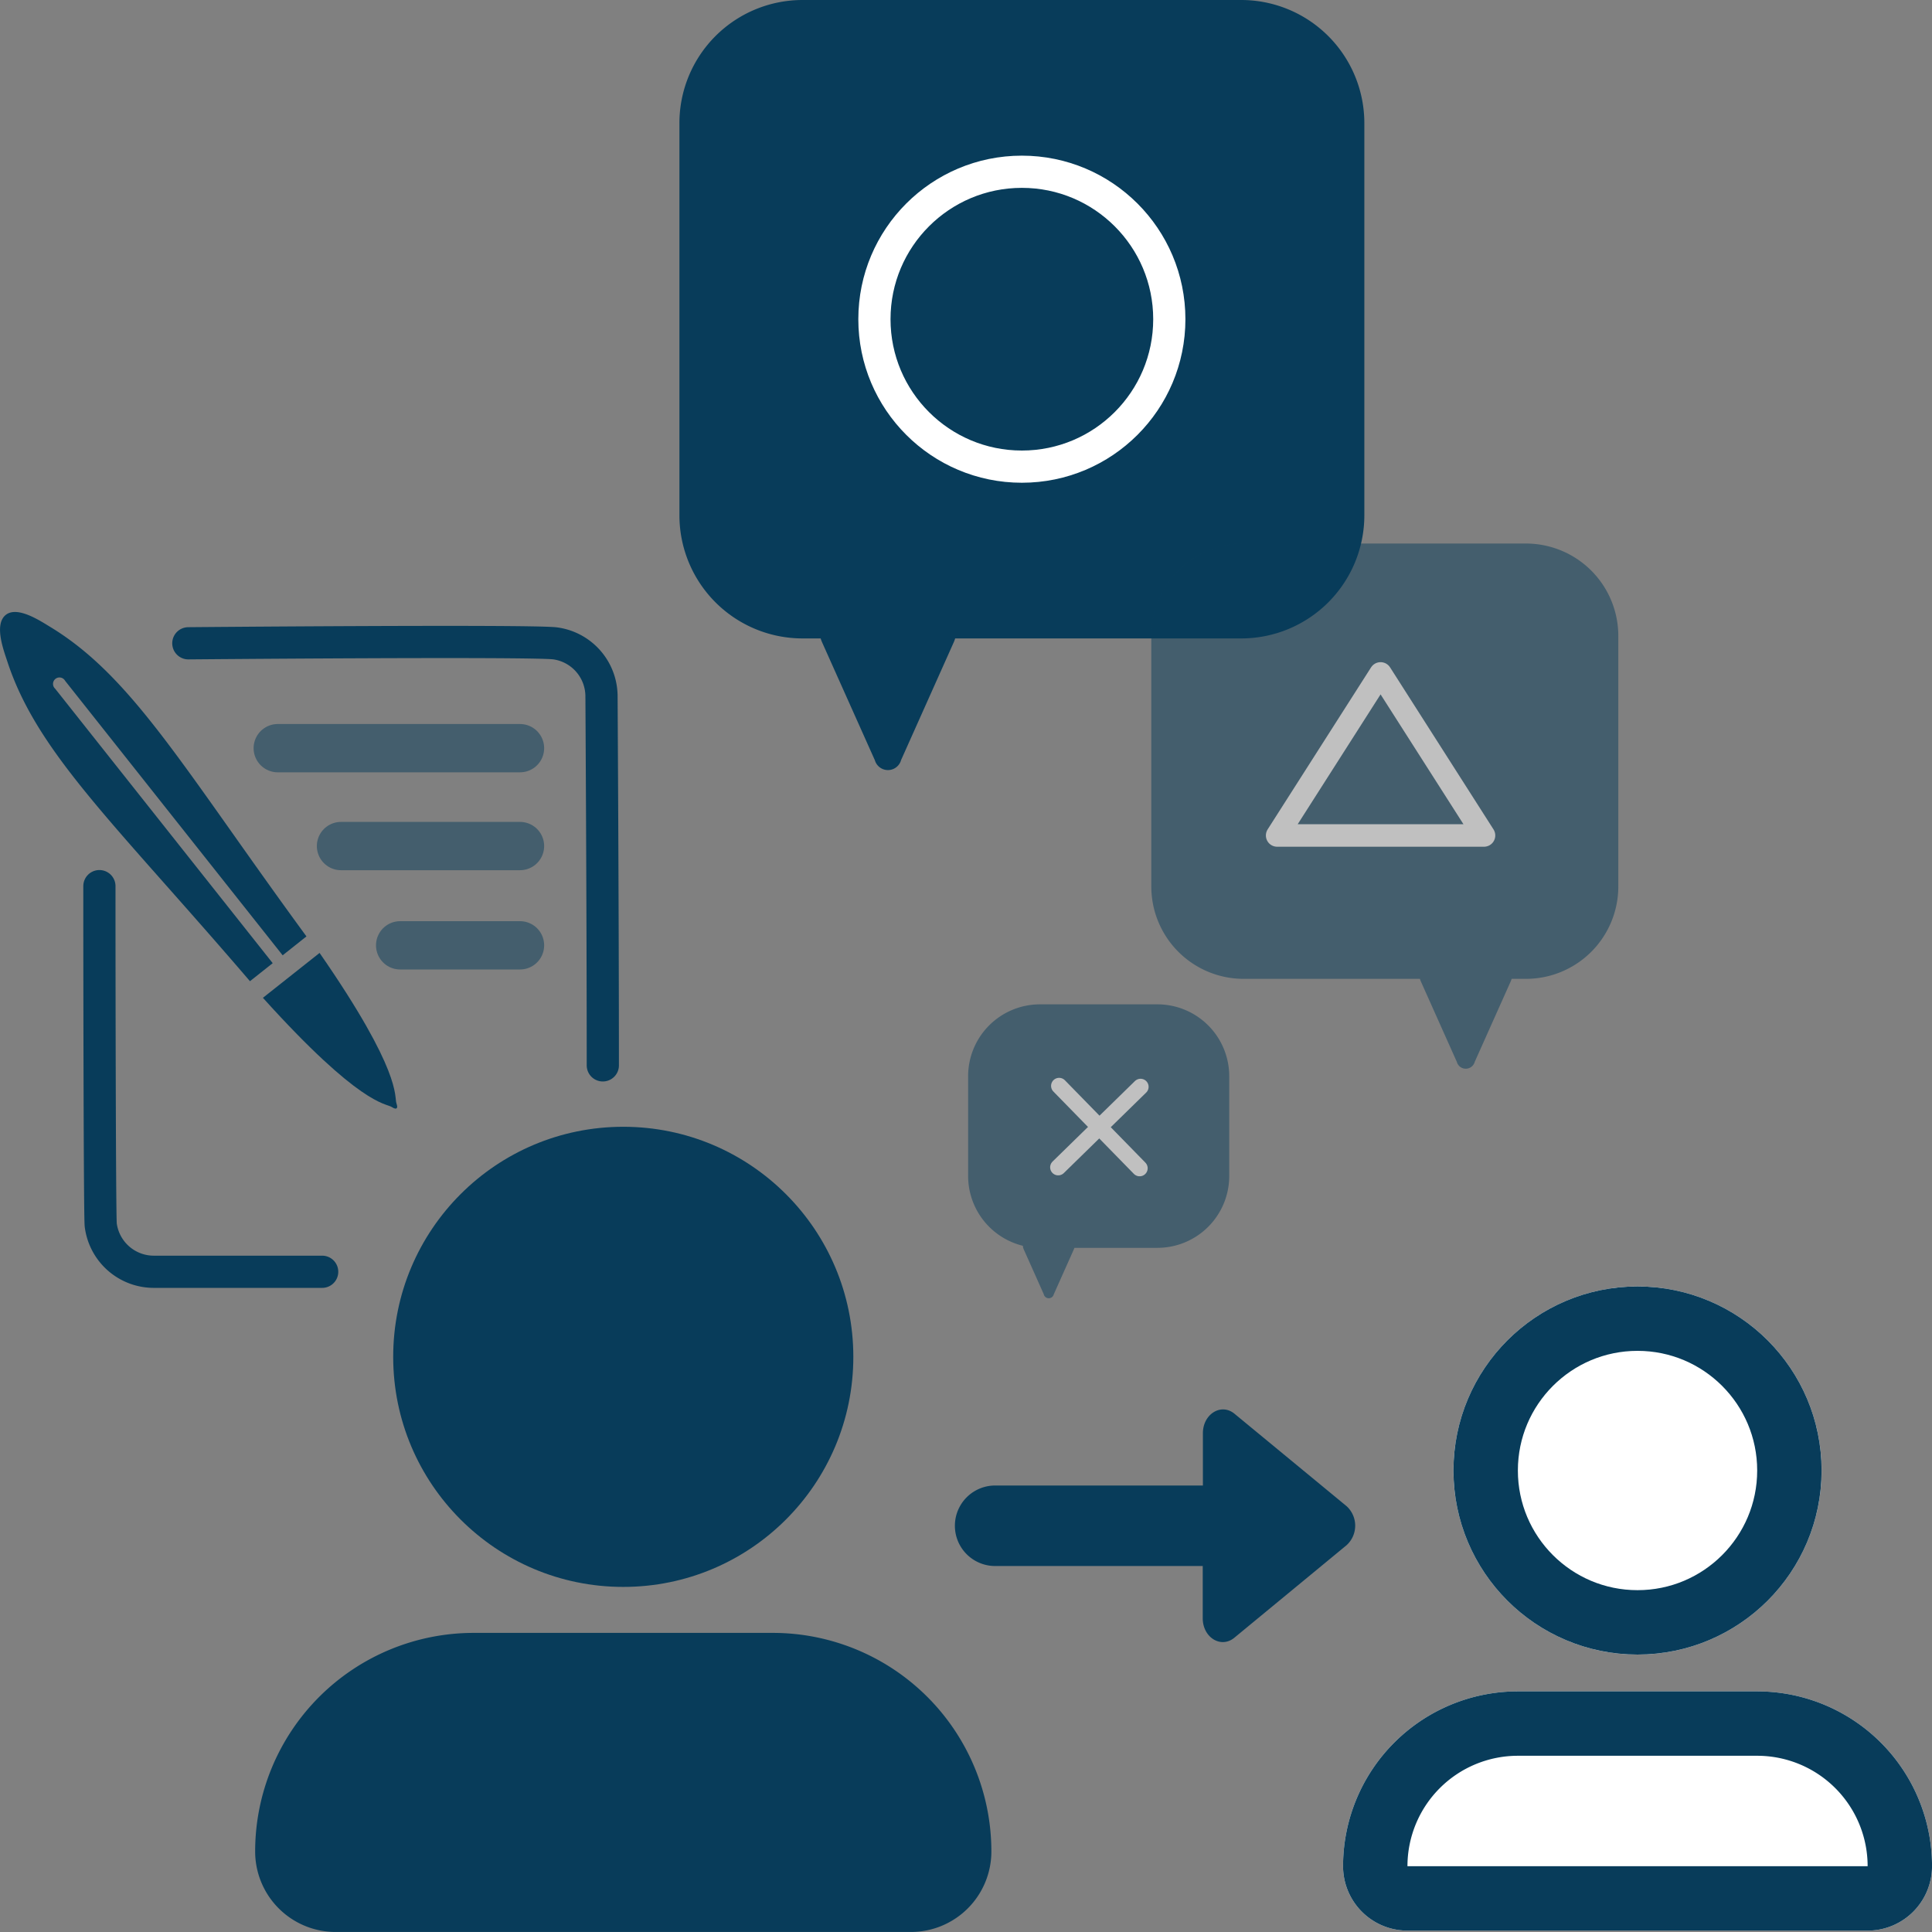 <svg xmlns="http://www.w3.org/2000/svg" width="60" height="60" viewBox="0 0 60 60">
  <rect x="0" y="0" width="60" height="60" fill="#808080" stroke="none"/>
  <g id="グループ_682" data-name="グループ 682" transform="translate(-1098.295 -199.331)">
    <g id="グループ_673" data-name="グループ 673">
      <path id="長方形_164" data-name="長方形 164" d="M6.788,0h9.288a6.788,6.788,0,0,1,6.788,6.788v0a2.5,2.5,0,0,1-2.5,2.5H2.5A2.5,2.5,0,0,1,0,6.788v0A6.788,6.788,0,0,1,6.788,0Z" transform="translate(1106.219 250.042)" fill="#083c5a"/>
      <circle id="楕円形_72" data-name="楕円形 72" cx="7.145" cy="7.145" r="7.145" transform="translate(1110.506 234.324)" fill="#083c5a"/>
    </g>
    <g id="グループ_674" data-name="グループ 674">
      <path id="合体_59" data-name="合体 59" d="M1125.462,222.935l-1.639-3.663a.806.806,0,0,1-.041-.114h-.562a3.825,3.825,0,0,1-3.825-3.825V203.156a3.824,3.824,0,0,1,3.825-3.825h13.62a3.825,3.825,0,0,1,3.826,3.825v12.177a3.825,3.825,0,0,1-3.826,3.825h-8.882a.806.806,0,0,1-.041.114l-1.638,3.663a.423.423,0,0,1-.816,0Z" fill="#083c5a"/>
      <circle id="楕円形_73" data-name="楕円形 73" cx="4.579" cy="4.579" r="4.579" transform="translate(1125.451 204.665)" fill="none" stroke="#fff" stroke-linecap="round" stroke-linejoin="round" stroke-width="1"/>
    </g>
    <g id="グループ_675" data-name="グループ 675" opacity="0.5">
      <path id="合体_61" data-name="合体 61" d="M1143.538,232.308l-1.118-2.5a.56.56,0,0,1-.028-.078h-5.474a2.868,2.868,0,0,1-2.868-2.868v-7.782a2.869,2.869,0,0,1,2.868-2.869h8.767a2.869,2.869,0,0,1,2.868,2.869v7.782a2.868,2.868,0,0,1-2.868,2.868h-.445a.56.56,0,0,1-.028.078l-1.118,2.5a.288.288,0,0,1-.556,0Z" fill="#083c5a"/>
      <path id="パス_3466" data-name="パス 3466" d="M1144.382,225.277h-6.424l3.212-5.032Z" fill="none" stroke="#fff" stroke-linecap="round" stroke-linejoin="round" stroke-width="0.7"/>
    </g>
    <g id="グループ_676" data-name="グループ 676" opacity="0.5">
      <path id="合体_63" data-name="合体 63" d="M1130.712,239.528l-.625-1.4a.32.32,0,0,1-.026-.108,2.232,2.232,0,0,1-1.7-2.167v-3.1a2.231,2.231,0,0,1,2.231-2.231h3.646a2.231,2.231,0,0,1,2.232,2.231v3.1a2.231,2.231,0,0,1-2.232,2.231h-2.577a.313.313,0,0,1-.015.043l-.625,1.4a.16.16,0,0,1-.311,0Z" fill="#083c5a"/>
      <line id="線_53" data-name="線 53" x1="2.558" y2="2.5" transform="translate(1131.158 233.083)" fill="none" stroke="#fff" stroke-linecap="round" stroke-linejoin="round" stroke-width="0.5"/>
      <line id="線_54" data-name="線 54" x2="2.5" y2="2.558" transform="translate(1131.187 233.054)" fill="none" stroke="#fff" stroke-linecap="round" stroke-linejoin="round" stroke-width="0.5"/>
    </g>
    <g id="グループ_677" data-name="グループ 677">
      <g id="長方形_168" data-name="長方形 168" transform="translate(1140.005 251.858)" fill="#fff" stroke="#083c5a" stroke-miterlimit="10" stroke-width="2">
        <path d="M5.43,0h7.431a5.43,5.43,0,0,1,5.43,5.43v0a2,2,0,0,1-2,2H2a2,2,0,0,1-2-2v0A5.43,5.43,0,0,1,5.43,0Z" stroke="none"/>
        <path d="M5.43,1h7.431a4.43,4.43,0,0,1,4.43,4.43v0a1,1,0,0,1-1,1H2a1,1,0,0,1-1-1v0A4.43,4.43,0,0,1,5.43,1Z" fill="none"/>
      </g>
      <g id="楕円形_74" data-name="楕円形 74" transform="translate(1143.434 239.283)" fill="#fff" stroke="#083c5a" stroke-miterlimit="10" stroke-width="2">
        <circle cx="5.716" cy="5.716" r="5.716" stroke="none"/>
        <circle cx="5.716" cy="5.716" r="4.716" fill="none"/>
      </g>
    </g>
    <path id="パス_3468" data-name="パス 3468" d="M1140.115,246.107l-3.482-2.871c-.414-.341-.981.009-.981.605v1.624H1129.2a1.248,1.248,0,0,0,0,2.5h6.447v1.622c0,.6.567.947.981.606l3.482-2.871A.82.82,0,0,0,1140.115,246.107Z" fill="#083c5a"/>
    <g id="グループ_681" data-name="グループ 681">
      <g id="グループ_678" data-name="グループ 678">
        <path id="パス_3469" data-name="パス 3469" d="M1110.608,233.752c-.041.027-.115-.022-.148-.043-.2-.119-.984-.047-4-3.39l1.76-1.394c2.565,3.7,2.315,4.45,2.386,4.669C1110.617,233.631,1110.652,233.722,1110.608,233.752Z" fill="#083c5a"/>
        <path id="パス_3470" data-name="パス 3470" d="M1098.519,219.863c-.112-.343-.4-1.106-.068-1.416.357-.331,1.1.171,1.407.355,2.566,1.559,4.133,4.39,7.954,9.61l-.739.587-6.756-8.525a.2.2,0,1,0-.309.245l6.756,8.524-.706.56C1101.848,224.89,1099.451,222.718,1098.519,219.863Z" fill="#083c5a"/>
      </g>
      <g id="グループ_680" data-name="グループ 680">
        <path id="パス_3471" data-name="パス 3471" d="M1117.016,232.417c0-4.858-.041-11.5-.041-11.5v.069a1.663,1.663,0,0,0-1.457-1.677c-.963-.092-11.374,0-11.374,0" fill="none" stroke="#083c5a" stroke-linecap="round" stroke-linejoin="round" stroke-width="1"/>
        <path id="パス_3472" data-name="パス 3472" d="M1108.3,238.827h-5.2a1.662,1.662,0,0,1-1.677-1.456c-.032-.333-.042-7.961-.041-10.52" fill="none" stroke="#083c5a" stroke-linecap="round" stroke-linejoin="round" stroke-width="1"/>
        <g id="グループ_679" data-name="グループ 679" opacity="0.5">
          <line id="線_55" data-name="線 55" x2="7.523" transform="translate(1106.921 222.566)" fill="none" stroke="#083c5a" stroke-linecap="round" stroke-linejoin="round" stroke-width="1.5"/>
          <line id="線_56" data-name="線 56" x2="5.559" transform="translate(1108.885 225.606)" fill="none" stroke="#083c5a" stroke-linecap="round" stroke-linejoin="round" stroke-width="1.5"/>
          <line id="線_57" data-name="線 57" x2="3.722" transform="translate(1110.722 228.689)" fill="none" stroke="#083c5a" stroke-linecap="round" stroke-linejoin="round" stroke-width="1.5"/>
        </g>
      </g>
    </g>
  </g>
</svg>
